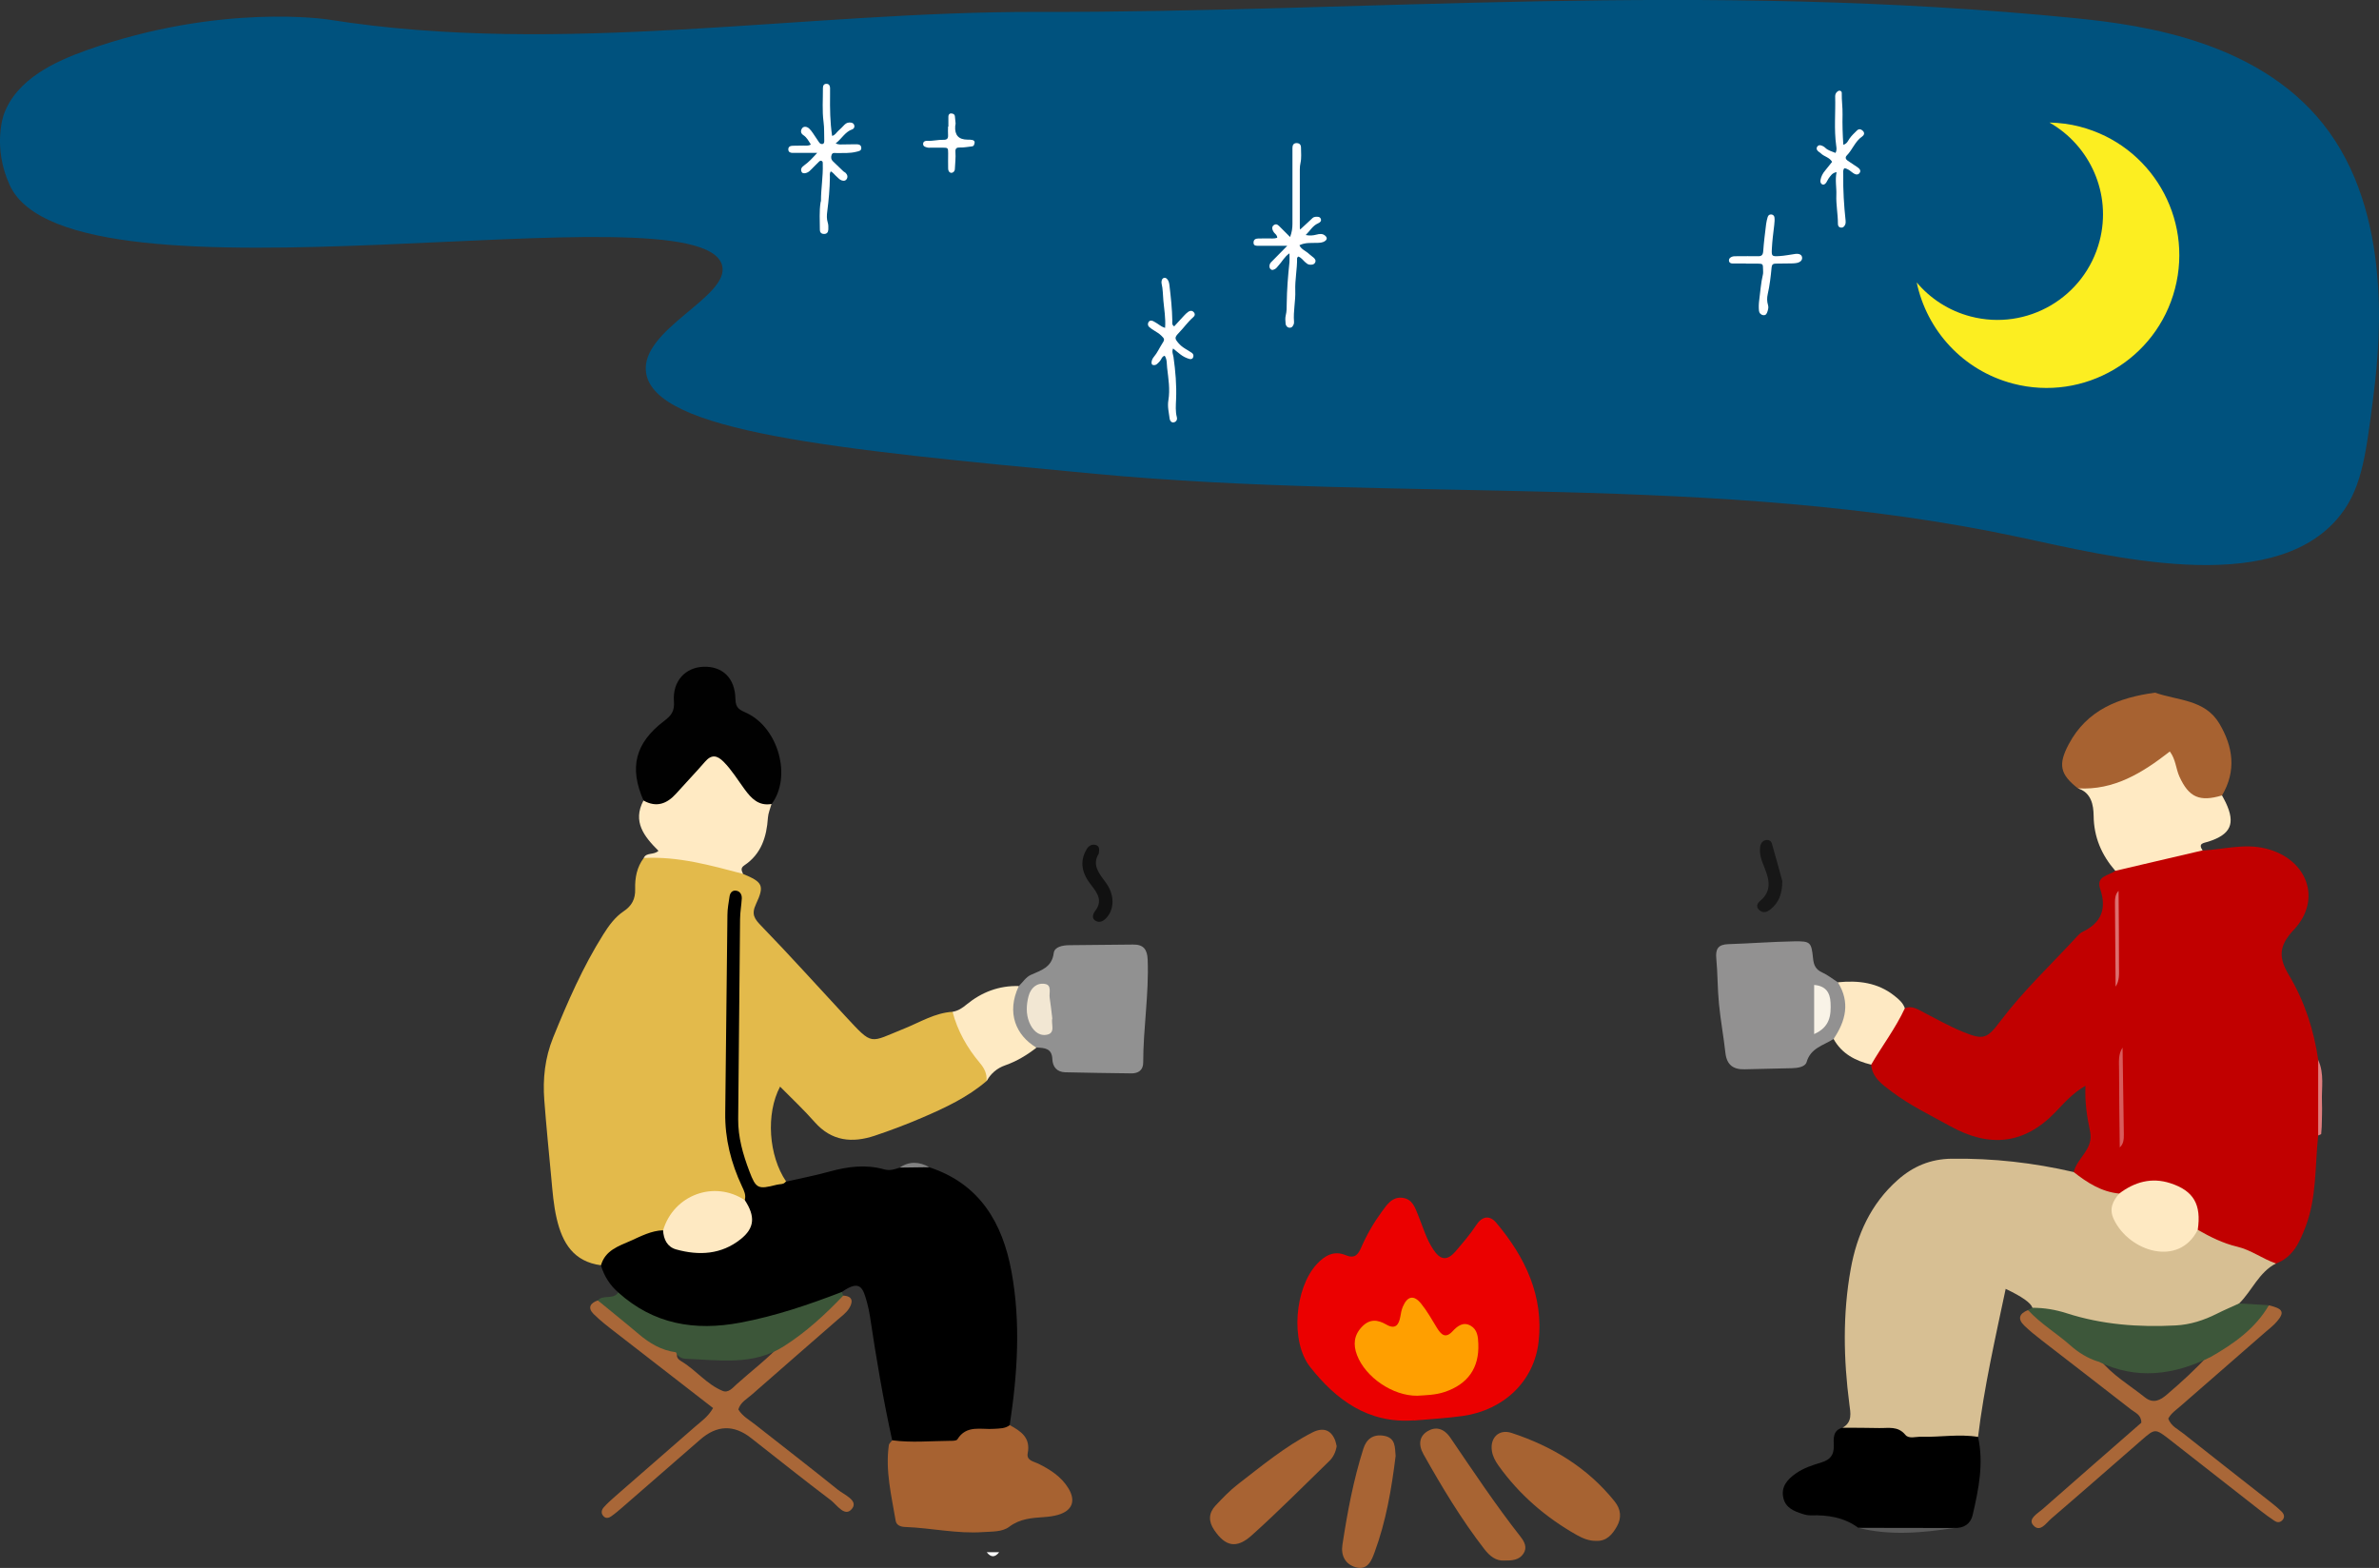 <?xml version="1.0" encoding="UTF-8"?><svg id="_レイヤー_2" xmlns="http://www.w3.org/2000/svg" viewBox="0 0 303.2 199.86"><rect x="0" y="0" width="303.2" height="199.86" fill="#333333" stroke="none"/><defs><style>.cls-1{fill:#d75c5c;}.cls-1,.cls-2,.cls-3,.cls-4,.cls-5,.cls-6,.cls-7,.cls-8,.cls-9,.cls-10,.cls-11,.cls-12,.cls-13,.cls-14,.cls-15,.cls-16,.cls-17,.cls-18,.cls-19,.cls-20,.cls-21,.cls-22,.cls-23,.cls-24,.cls-25,.cls-26,.cls-27,.cls-28,.cls-29,.cls-30,.cls-31,.cls-32,.cls-33{stroke-width:0px;}.cls-2{fill:#00527e;}.cls-3{fill:#919191;}.cls-4{fill:#e3ba4b;}.cls-5{fill:#c10000;}.cls-6{fill:#feeac3;}.cls-7{fill:#ffeac3;}.cls-8{fill:#929191;}.cls-9{fill:#171717;}.cls-10{fill:#a76231;}.cls-11{fill:#fcee21;}.cls-12{fill:#010101;}.cls-14{fill:#f9f3e7;}.cls-15{fill:#e07e7e;}.cls-16{fill:#5a5a5a;}.cls-17{fill:#f2e7d3;}.cls-18{fill:#3c5639;}.cls-19{fill:#fff;}.cls-20{fill:#d7bf93;}.cls-21{fill:#a86433;}.cls-22{fill:#3d573a;}.cls-23{fill:#a76332;}.cls-24{fill:#fee9c3;}.cls-25{fill:#dc6f6f;}.cls-26{fill:#828282;}.cls-27{fill:#eb0000;}.cls-28{fill:#a86333;}.cls-29{fill:#fee9c2;}.cls-30{fill:#a86434;}.cls-31{fill:#ff9f00;}.cls-32{fill:#a96738;}.cls-33{fill:#111;}</style></defs><g id="_レイヤー_1-2"><path class="cls-2" d="m.47,14.63s-1.47,4.11.78,8.99c7.83,16.99,87.84-.18,90.77,10.17,1.14,4.02-10.48,8.16-9.68,13.71,1.08,7.49,23.6,9.75,57.26,12.9,39.17,3.67,79.28-.17,117.75,8.07,11.69,2.5,31.77,7.56,40.41-2.19,3.16-3.56,3.71-7.89,4.64-15.08.72-5.61,2.91-22.61-5.53-34.35-8.26-11.48-23.5-13.64-32.26-14.52-47.99-4.79-90.7-.71-132.27-.81-30.15-.07-60.67,5.71-90.44.98,0,0-13.74-2.18-30.88,3.91C7.1,7.81,2.11,10.04.47,14.63Z"/><path class="cls-11" d="m265.1,16.15c-1.3-.34-2.61-.5-3.9-.53,5.17,2.94,7.96,9.06,6.39,15.09-1.88,7.2-9.23,11.51-16.43,9.63-2.8-.73-5.15-2.29-6.88-4.34,1.28,6.08,5.86,11.22,12.28,12.9,9.04,2.36,18.29-3.06,20.64-12.11,2.36-9.04-3.06-18.29-12.11-20.64Z"/><path class="cls-19" d="m162.78,30.32c0-.37-.25-.48-.39-.66-.3-.4-.33-.77-.04-.97.35-.24.57.02.79.24.41.41.82.81,1.28,1.28.23-.61.3-1.13.3-1.68,0-3.01,0-6.02,0-9.03,0-.22,0-.43,0-.65,0-.35.14-.61.53-.61.38,0,.56.22.56.58,0,.64.08,1.29-.06,1.93-.06.27-.09.54-.09.82,0,2.49,0,4.98,0,7.46,0,.08.03.16.04.23.45-.41.89-.82,1.33-1.23.18-.17.33-.37.6-.39.28-.02.59-.05.71.27.1.29-.13.46-.36.56-.68.3-1,.93-1.57,1.49.54.1.94.06,1.36-.05.38-.1.79-.17,1.13.14.27.24.25.48-.04.68-.32.22-.69.22-1.06.23-.73.02-1.47-.06-2.19.3.24.55.85.73,1.25,1.13.17.17.39.29.57.46.19.17.32.39.16.65-.15.25-.4.25-.65.24-.27-.01-.44-.19-.63-.35-.27-.24-.47-.57-.86-.69-.05.07-.14.15-.14.22.02,1.38-.28,2.74-.23,4.13.05,1.32-.27,2.62-.16,3.95,0,.09,0,.19-.02.27-.09.28-.24.53-.57.5-.27-.02-.45-.24-.48-.49-.04-.36-.07-.75.02-1.1.12-.49.12-.97.12-1.46.02-1.78.16-3.54.35-5.31.03-.32,0-.65,0-1.12-.67.46-.96,1.1-1.41,1.57-.15.15-.25.35-.45.44-.17.08-.33.18-.51.04-.19-.15-.21-.37-.16-.59.06-.25.27-.4.44-.58.55-.56,1.1-1.12,1.81-1.84-1.18,0-2.12,0-3.06,0-.22,0-.43.01-.65,0-.28,0-.59,0-.59-.4,0-.4.26-.52.6-.53.4,0,.8,0,1.2-.01.39-.01.8.06,1.23-.08Z"/><path class="cls-19" d="m106.48,18.26c.44.23.75.14,1.05.15.49,0,.98-.02,1.48-.02.35,0,.74,0,.76.46.02.39-.33.42-.65.5-.82.21-1.65.14-2.47.16-.23,0-.53-.1-.65.2-.12.3-.09.61.16.85.44.43.88.86,1.33,1.28.09.08.22.13.3.21.24.25.29.57.08.83-.2.24-.52.18-.76.04-.18-.1-.32-.28-.49-.42-.25-.21-.43-.5-.74-.66-.18.27-.11.52-.11.75-.02,1.47-.15,2.93-.34,4.39-.06.45-.08.92.06,1.37.1.3.09.61.08.91-.02.36-.2.58-.58.56-.34-.01-.51-.23-.5-.54,0-1.17-.09-2.33.09-3.49,0-.06.05-.12.05-.18,0-1.56.28-3.12.23-4.68,0-.15.03-.33-.13-.41-.22-.11-.33.08-.46.2-.27.25-.52.52-.78.78-.11.11-.21.22-.33.32-.34.29-.85.36-.98.12-.21-.38.02-.66.31-.86.58-.41,1.05-.92,1.66-1.59-.93,0-1.68,0-2.43,0-.25,0-.49,0-.74,0-.27-.01-.5-.12-.51-.42-.02-.35.23-.48.54-.49.46-.02.92,0,1.38-.02.29-.01.61.08.95-.14-.28-.44-.5-.89-.95-1.19-.34-.22-.39-.55-.16-.88.18-.26.58-.25.89.03.18.16.33.37.47.57.26.38.51.77.77,1.15.11.16.24.3.45.26.24-.04.24-.25.24-.43-.03-.8.02-1.59-.09-2.39-.19-1.43-.07-2.88-.08-4.33,0-.31.14-.55.5-.52.3.02.4.26.41.52.01.31,0,.61,0,.92-.02,1.72,0,3.43.26,5.19.37-.06.54-.42.79-.64.28-.24.53-.51.79-.78.23-.24.52-.32.84-.27.24.04.39.18.42.42.02.21-.09.37-.27.44-.91.31-1.31,1.16-2.09,1.77Z"/><path class="cls-19" d="m222.51,33.59c-.55,0-1.11,0-1.66,0-.23,0-.45-.07-.49-.32-.05-.29.16-.47.39-.55.19-.07.42-.06.64-.06.89,0,1.78-.02,2.67,0,.47.01.62-.17.66-.64.08-1.16.23-2.31.37-3.46.04-.3.11-.6.2-.9.07-.22.24-.36.49-.32.21.03.34.17.37.36.05.33,0,.67-.03,1.01-.12,1-.25,2-.3,3.01-.05.95,0,.98.98.92.67-.04,1.33-.18,1.99-.27.5-.07.83.09.88.42.06.34-.18.63-.68.73-.33.06-.67.06-1.01.06-.55.01-1.11.02-1.66.02-.33,0-.5.12-.53.47-.11,1.15-.24,2.31-.5,3.44-.1.44-.1.92.04,1.37.09.29.02.54-.06.8-.09.28-.2.54-.55.49-.3-.04-.51-.26-.54-.55-.05-.46-.03-.91.03-1.37.15-1.09.21-2.19.47-3.26.05-.2.02-.43.02-.64-.01-.72-.02-.73-.71-.75-.49-.01-.98,0-1.47,0Z"/><path class="cls-19" d="m148.49,41.79c.09-1.24-.12-2.35-.22-3.47-.07-.73-.05-1.47-.23-2.19-.03-.13-.01-.29.03-.42.1-.32.44-.4.67-.15.2.21.26.48.3.77.18,1.52.35,3.03.37,4.56,0,.24-.08.52.24.71.41-.45.82-.91,1.24-1.35.17-.19.36-.37.56-.51.23-.16.49-.17.69.05.22.24.14.48-.08.66-.67.58-1.17,1.31-1.78,1.94-.61.63-.6.76-.03,1.41.32.37.74.62,1.15.86.17.1.34.21.5.32.22.16.25.37.15.6-.1.23-.33.22-.52.16-.4-.12-.78-.32-1.11-.58-.29-.22-.56-.46-.91-.74-.19.41,0,.76.05,1.08.25,1.8.41,3.59.33,5.41-.03.76-.1,1.53.1,2.28.08.32-.09.59-.4.65-.3.06-.49-.22-.52-.46-.1-.78-.3-1.57-.16-2.36.23-1.39,0-2.76-.16-4.13-.06-.51.01-1.07-.31-1.54-.37.09-.41.46-.61.68-.25.26-.48.61-.91.49-.25-.07-.2-.63.14-1.03.45-.53.71-1.15,1.08-1.72.33-.5.28-.59-.16-1.01-.25-.24-.54-.41-.83-.59-.24-.15-.48-.3-.69-.49-.18-.17-.21-.41-.08-.62.14-.23.38-.23.6-.12.18.09.34.2.51.3.19.12.37.26.56.37.09.06.2.09.42.18Z"/><path class="cls-19" d="m234.92,18.46c.5-.15.6-.51.78-.77.28-.4.63-.73.97-1.06.25-.24.51-.18.75.05.28.28.14.56-.09.72-.9.61-1.23,1.68-1.96,2.42-.22.22-.16.47.1.65.3.21.61.41.91.61.16.11.34.21.49.34.19.16.3.36.15.6-.17.26-.43.27-.67.14-.25-.13-.45-.33-.69-.49-.19-.12-.39-.21-.6-.23-.23.28-.13.58-.14.85-.03,1.95.09,3.89.3,5.83.02.16.01.35-.05.5-.1.24-.28.44-.59.38-.27-.05-.35-.27-.34-.51,0-1.22-.25-2.42-.2-3.64.04-.95-.18-1.89.03-2.91-.58.1-.77.49-1.02.81-.12.16-.18.36-.29.51-.12.16-.27.33-.49.25-.25-.1-.29-.34-.25-.57.08-.45.29-.85.59-1.2.3-.37.59-.74.89-1.11-.34-.59-1.01-.66-1.43-1.08-.13-.13-.33-.21-.45-.38-.11-.15-.13-.31-.02-.47.1-.16.26-.22.44-.18.22.06.43.16.59.32.36.35.83.45,1.3.65.19-.33.13-.64.09-.93-.29-2.09-.07-4.18-.13-6.27,0-.24.07-.44.26-.6.11-.09.23-.17.38-.12.17.05.21.19.2.33-.02.9.12,1.78.1,2.69-.03,1.25.01,2.53.1,3.89Z"/><path class="cls-19" d="m120.87,16.14c0-.42,0-.85,0-1.27,0-.21.1-.41.33-.41.23,0,.46.08.5.36.04.31.07.61.09.92,0,.11-.04.22-.05.33q-.13,1.73,1.58,1.73c.2,0,.4,0,.59.04.21.04.36.17.29.42-.05.19-.06.37-.34.4-.5.05-1,.16-1.52.14-.4-.01-.61.09-.57.59.05.7-.04,1.4-.07,2.11,0,.21-.08.39-.28.49-.28.14-.57-.08-.58-.5-.02-.65,0-1.3,0-1.95,0-.7-.02-.71-.71-.72-.48,0-.96,0-1.44,0-.17,0-.35.03-.51-.02-.24-.06-.53-.13-.53-.45,0-.33.29-.42.55-.4.68.04,1.35-.15,2.03-.13.43.01.63-.13.6-.59-.03-.37,0-.73,0-1.1h.02Z"/><path class="cls-19" d="m125.76,197.86h1.58c-.53.68-1.05.68-1.58,0Z"/><path class="cls-4" d="m94.7,111.4c2.49,1.03,2.77,1.45,1.65,3.84-.62,1.33-.2,1.88.7,2.81,3.65,3.76,7.14,7.66,10.7,11.49,3.57,3.84,2.98,3.38,7.52,1.56,2.01-.81,3.88-1.99,6.13-2.13,1.81,2.08,2.67,4.75,4.37,6.9.41.52.43,1.29-.03,1.92-2.42,2.08-5.27,3.41-8.15,4.65-2,.86-4.05,1.64-6.12,2.33-2.86.95-5.48.71-7.64-1.74-1.38-1.57-2.91-3-4.41-4.52-1.84,3.47-1.46,8.82.77,12.09-1.61,1.92-3.59,1.84-4.94-.3-1.15-1.81-1.71-3.9-1.76-6-.21-9.38-.12-18.75-.1-28.13-.03,9.55-.1,19.1,0,28.64.03,2.66,1.59,4.97,2.15,7.52-.1,1.1-.79.87-1.51.7-4.45-1.05-6.57-.16-9.16,3.82-.76.63-1.69.94-2.6,1.23-2.12.68-3.88,1.97-5.68,3.2-3.49-.46-4.92-2.85-5.64-5.95-.4-1.71-.53-3.45-.69-5.19-.31-3.3-.64-6.6-.89-9.9-.21-2.73.08-5.39,1.12-7.97,1.84-4.54,3.79-9.02,6.41-13.18.7-1.11,1.48-2.19,2.58-2.93,1.04-.69,1.51-1.56,1.47-2.84-.04-1.4.21-2.79,1.1-3.96,3.38-1.14,6.66-.28,9.94.52,1.06.26,1.79,1.03,2.71,1.5Z"/><path class="cls-13" d="m94.92,152.97c.18-.64-.08-1.17-.35-1.74-1.4-2.97-2.19-6.08-2.14-9.39.1-8.41.18-16.82.28-25.23,0-.78.16-1.57.27-2.34.07-.48.37-.83.88-.73.48.09.7.51.68.99-.05.87-.21,1.74-.22,2.62-.09,8.5-.16,17-.24,25.49-.02,2.33.61,4.5,1.42,6.64.85,2.25,1.1,2.35,3.48,1.74.41-.11.89-.01,1.2-.4,1.85-.42,3.73-.78,5.56-1.29,2.3-.63,4.6-.93,6.92-.28.75.21,1.35,0,2-.21,1.26-.35,2.52-.27,3.78-.05,6.43,2.11,9.33,7.09,10.47,13.28,1.2,6.52.77,13.08-.23,19.61-.04.08-.06.2-.12.22-4.6,1.63-9.18,3.44-14.23,2.17-.26-.06-.43-.29-.62-.47-1.15-5.22-2.04-10.49-2.83-15.78-.09-.61-.22-1.21-.38-1.8-.5-1.79-.83-3-3.2-1.34-.55.7-1.26,1.2-2.09,1.52-5.59,2.14-11.27,3.79-17.37,3.42-2.92-.18-5.37-1.42-7.74-2.97-.7-.46-1-1.18-1.31-1.91-1.07-.93-1.79-2.08-2.2-3.44.53-1.93,2.26-2.46,3.79-3.14,1.32-.59,2.63-1.29,4.13-1.34,1.97,2.18,4.32,2.7,7.09,1.75,2.69-.92,3.44-1.96,3.25-4.83-.02-.26-.01-.52.07-.78Z"/><path class="cls-10" d="m113.72,183.59c2.43.33,4.87.09,7.3.07.34,0,.87.01.99-.18,1.17-1.91,3.05-1.22,4.7-1.35.7-.05,1.39-.02,1.98-.47,1.43.77,2.68,1.6,2.29,3.58-.18.94.76,1.04,1.35,1.33,1.51.75,2.91,1.64,3.82,3.11,1,1.62.52,2.88-1.29,3.41-.58.17-1.2.25-1.81.29-1.56.11-3.06.2-4.43,1.24-.89.67-2.17.59-3.31.67-3.35.24-6.63-.53-9.95-.65-.56-.02-1.11-.2-1.21-.8-.53-3.18-1.33-6.35-.87-9.62.03-.23.29-.43.45-.64Z"/><path class="cls-3" d="m129.84,125.7c.5-.49.92-1.15,1.51-1.42,1.33-.61,2.71-.94,2.95-2.81.1-.79,1.15-.98,1.97-.99,2.71-.04,5.43-.04,8.14-.08,1.33-.02,1.81.62,1.86,1.94.17,4.39-.57,8.73-.57,13.1,0,.97-.62,1.4-1.54,1.38-2.8-.04-5.6-.07-8.4-.14-1.05-.03-1.6-.68-1.64-1.68-.05-1.39-1.01-1.43-2.01-1.47-3.63-1.11-4.72-4.88-2.26-7.84Z"/><path class="cls-12" d="m82.02,102.05c-1.85-4.19-1.09-7.32,2.61-10.14.91-.69,1.36-1.23,1.26-2.52-.19-2.59,1.48-4.33,3.79-4.4,2.39-.07,4.01,1.42,4.05,4.13.02,1.21.61,1.38,1.42,1.76,4.09,1.92,5.78,8.17,3.19,11.61-1.48.98-2.47.02-3.39-.94-.85-.88-1.48-1.95-2.27-2.89-1.39-1.65-1.73-1.64-3.35-.13-1.03.96-1.8,2.16-2.79,3.14-1.58,1.57-2.79,1.64-4.5.37Z"/><path class="cls-7" d="m82.02,102.05c1.65.91,2.98.42,4.16-.9,1.21-1.36,2.48-2.67,3.67-4.05.84-.97,1.54-.83,2.37,0,1.05,1.06,1.81,2.33,2.68,3.51.85,1.16,1.79,2.16,3.43,1.87-.16.58-.42,1.16-.46,1.75-.16,2.45-.85,4.63-3,6.07-.53.35-.35.69-.17,1.09-4.15-1.09-8.29-2.26-12.66-2.02.34-.76,1.27-.34,1.88-.92-1.82-1.81-3.34-3.71-1.91-6.41Z"/><path class="cls-32" d="m107.47,165.15c1.28.06,1.24.84.75,1.62-.36.58-.96,1.01-1.49,1.47-3.63,3.17-7.27,6.33-10.89,9.51-.65.57-1.47.99-1.74,1.91.52.86,1.39,1.33,2.14,1.92,3.51,2.77,7.05,5.49,10.53,8.3.82.66,2.61,1.36,1.85,2.39-.91,1.23-1.94-.44-2.74-1.05-3.43-2.59-6.78-5.27-10.16-7.92q-3.29-2.59-6.48.2c-3.3,2.89-6.61,5.76-9.91,8.63-.46.4-.93.8-1.43,1.15-.28.2-.65.32-.95.02-.39-.37-.31-.82,0-1.17.47-.52.99-.99,1.52-1.45,3.37-2.94,6.74-5.87,10.1-8.81.78-.68,1.67-1.27,2.31-2.39-4.14-3.21-8.29-6.42-12.43-9.64-.97-.75-1.95-1.5-2.81-2.36-.78-.79-.4-1.39.55-1.72.56.24,1.19.29,1.68.69,2.68,2.18,5.4,4.3,8.5,5.86-.22.55-.09.88.48,1.22,1.86,1.11,3.22,2.94,5.26,3.77.72.29,1.27-.39,1.78-.86,1.94-1.74,4.03-3.31,5.79-5.23,2.1-1.42,3.77-3.35,5.82-4.84.63-.46,1.12-1.11,1.96-1.22Z"/><path class="cls-18" d="m107.47,165.15c-2.3,2.41-4.74,4.66-7.56,6.45-3.92,2.51-8.26,1.76-12.52,1.6-.52-.02-1.01-.28-1.25-.83-1.85-.24-3.36-1.15-4.75-2.33-1.71-1.45-3.46-2.85-5.2-4.28.69-.79,1.98-.04,2.6-1.02,4.51,4.06,9.75,4.95,15.58,3.85,4.47-.84,8.72-2.29,12.93-3.91.05.16.11.32.17.48Z"/><path class="cls-6" d="m129.84,125.7c-1.61,3.41-.34,6.31,2.26,7.84-1.21.95-2.53,1.74-3.98,2.25-1.09.38-1.83,1.06-2.39,2.01.08-.91-.25-1.6-.85-2.31-1.61-1.91-2.84-4.07-3.48-6.52.7-.11,1.25-.48,1.79-.93,1.92-1.57,4.12-2.42,6.64-2.35Z"/><path class="cls-33" d="m140.01,108.85c-.87,1.46.11,2.53.95,3.69,1.08,1.49,1.08,3.25.13,4.37-.36.43-.85.75-1.37.51-.63-.29-.47-.87-.13-1.32.97-1.28.29-2.25-.51-3.27-1.11-1.4-1.59-2.93-.57-4.61.24-.4.64-.64,1.11-.52.57.14.49.62.41,1.16Z"/><path class="cls-26" d="m118.44,148.78c-1.26.02-2.52.03-3.78.05,1.25-.84,2.51-.76,3.78-.05Z"/><path class="cls-29" d="m94.92,152.97c1.36,2.07,1.27,3.56-.53,4.99-2.46,1.96-5.3,2.11-8.22,1.3-1.13-.32-1.6-1.28-1.66-2.43,1.34-4.52,6.51-6.43,10.41-3.85Z"/><path class="cls-17" d="m134.12,129.78c-.21.74.5,1.95-.79,2.13-1.04.15-1.77-.67-2.15-1.6-.44-1.08-.38-2.24-.09-3.34.27-1.02,1.04-1.73,2.09-1.55.91.15.5,1.14.6,1.77.14.86.22,1.72.33,2.6Z"/><path class="cls-15" d="m295.84,144.56c-.13.07-.26.12-.39.17-.53-.39-.74-.96-.8-1.57-.21-2.16-.21-4.31,0-6.47.06-.61.27-1.18.8-1.57.81,1.73.41,3.58.48,5.37.04,1.04-.01,2.08-.03,3.12-.02.32-.04.63-.07.95Z"/><path class="cls-5" d="m295.45,135.12c0,3.2,0,6.41,0,9.61-.42,3.88-.17,7.86-1.6,11.61-.76,1.98-1.58,3.9-3.78,4.72-.32.19-.66.22-1,.08-2.32-1-4.74-1.73-7.07-2.69-.8-.33-1.59-.74-2.09-1.5-.15-.31-.2-.65-.24-1-.41-3.7-3.54-5.66-7.05-4.4-.89.32-1.7.86-2.66,1-2.23-.44-4.68-.48-5.67-3.14.43-1.83,2.56-2.92,2.09-5.17-.37-1.79-.69-3.6-.59-5.84-1.7.98-2.77,2.26-3.86,3.39-4.02,4.16-8.46,4.48-13.36,1.77-2.53-1.4-5.15-2.66-7.47-4.41-1.17-.89-2.47-1.75-2.63-3.44.56-2.92,2.19-5.2,4.29-7.19.95-.39,1.67.15,2.45.55,1.63.84,3.23,1.75,4.92,2.44,2.67,1.09,3.1.93,4.83-1.37,2.91-3.85,6.41-7.15,9.67-10.68.24-.26.49-.54.79-.68,2.41-1.16,3.1-2.94,2.24-5.49-.56-1.63,1.1-1.67,1.93-2.28.23-.26.45-.57.78-.67,3.38-1.02,6.69-2.38,10.35-1.93,2.68-.13,5.3-.93,8.05-.25,5.26,1.3,7.24,6.46,3.57,10.36-1.94,2.06-1.96,3.54-.61,5.79,1.98,3.31,3.17,6.98,3.73,10.82Z"/><path class="cls-20" d="m280.1,156.76c1.59.91,3.24,1.73,5.02,2.15,1.79.42,3.24,1.56,4.95,2.14-2.19,1.13-3.05,3.48-4.7,5.11-1.8,2.13-4.28,3.06-6.89,3.35-6.44.71-12.72-.31-18.86-2.3-.26-.08-.42-.31-.59-.51q-.28-.93-3.41-2.41c-1.33,6.31-2.75,12.52-3.52,18.87-2.55,1.41-5.32.89-7.93.58-2.58-.31-5.12-.97-7.74-.99-.61,0-1.2-.22-1.6-.76,1.28-.71,1.02-1.89.87-3-.75-5.75-.86-11.5.17-17.21.78-4.37,2.56-8.34,5.99-11.37,1.96-1.74,4.18-2.68,6.88-2.71,5.26-.07,10.43.51,15.55,1.7,1.72,1.35,3.53,2.52,5.79,2.74-.4,3.97,1.94,6.71,5.65,6.63,1-.02,1.88-.23,2.64-.93.51-.46.98-1.01,1.73-1.09Z"/><path class="cls-13" d="m234.83,181.99c1.55.01,3.11,0,4.66.04,1.17.03,2.39-.3,3.35.87.44.54,1.32.22,2,.24,2.42.07,4.84-.38,7.26.02.75,3.39.07,6.69-.69,9.96-.26,1.12-1.13,1.71-2.34,1.64-4.08.3-8.16.34-12.24-.02-1.81-1.33-3.88-1.65-6.06-1.58-.34,0-.7-.07-1.03-.18-1.1-.35-2.18-.78-2.46-2.07-.31-1.41.52-2.32,1.55-3.06,1-.72,2.18-1.1,3.34-1.45,1.09-.33,1.57-.95,1.54-2.08-.02-.94-.15-1.99,1.11-2.34Z"/><path class="cls-8" d="m233.68,132.44c-1.27.82-2.91,1.13-3.43,2.94-.18.62-1.14.76-1.85.78-2.02.06-4.03.08-6.05.14-1.47.04-2.28-.58-2.45-2.1-.23-2.09-.62-4.16-.82-6.24-.19-1.92-.16-3.86-.34-5.77-.12-1.22.23-1.8,1.52-1.84,2.8-.09,5.6-.31,8.4-.36,2.07-.03,2.2.09,2.41,2.16.09.89.34,1.43,1.17,1.81.71.32,1.33.83,1.99,1.25,2.37,2.27,2.15,5.14-.55,7.23Z"/><path class="cls-10" d="m264.83,100.49c-2.29-1.79-2.55-3.03-1.18-5.61,2.34-4.42,6.4-5.96,11.01-6.59,2.87,1.02,6.34.85,8.18,3.92,1.77,2.96,2.21,6.05.35,9.19-2.12,1.66-3.72,1.22-5.51-1.36-.63-.91-.51-2.56-1.72-2.71-1.07-.13-1.86,1.17-2.89,1.66-2.61,1.23-5.19,2.65-8.24,1.51Z"/><path class="cls-7" d="m264.83,100.49c4.59.27,8.2-1.96,11.71-4.7.76,1.01.77,2.19,1.22,3.19,1.2,2.65,2.57,3.27,5.43,2.41.16.3.33.6.48.91,1.27,2.69.64,4.08-2.25,4.99-.56.18-1.33.19-.7,1.11-3.71.87-7.42,1.74-11.13,2.6-1.75-2.02-2.73-4.28-2.76-7.03-.02-1.36-.29-2.92-1.99-3.48Z"/><path class="cls-32" d="m289.17,166.39c1.79.41,2.04.87,1.03,2.05-.45.53-1.02.96-1.55,1.42-3.57,3.11-7.14,6.22-10.71,9.34-.58.51-1.24.94-1.6,1.63.37.98,1.23,1.34,1.89,1.87,3.64,2.89,7.31,5.75,10.96,8.62.55.43,1.1.87,1.6,1.36.33.32.46.76.04,1.15-.3.28-.66.23-.96.02-.58-.39-1.15-.8-1.7-1.23-3.87-3.02-7.73-6.06-11.6-9.08-1.9-1.48-1.91-1.47-3.63.03-3.84,3.34-7.66,6.7-11.52,10.01-.65.56-1.44,1.85-2.31.81-.66-.79.58-1.47,1.2-2.01,4.21-3.71,8.44-7.39,12.6-11.03,0-1.01-.76-1.26-1.28-1.66-3.8-2.97-7.63-5.9-11.44-8.86-.76-.59-1.52-1.2-2.21-1.87-.89-.87-.6-1.53.47-1.96,1.73.51,2.95,1.78,4.27,2.87,1.53,1.27,3.21,2.31,4.87,3.39,1.59,2.01,3.81,3.29,5.78,4.86,1.07.85,1.97.36,2.8-.36,1.85-1.58,3.65-3.22,5.29-5.02,2.79-1.84,5.11-4.25,7.69-6.34Z"/><path class="cls-22" d="m267.37,173.55c-1.32-.43-2.45-1.12-3.51-2.06-1.75-1.55-3.8-2.76-5.4-4.51.19-.09.38-.19.56-.28,1.49,0,2.92.23,4.35.69,4.53,1.46,9.2,1.81,13.93,1.56,1.86-.1,3.58-.66,5.23-1.49.93-.47,1.89-.87,2.84-1.31,1.27.07,2.53.15,3.8.22-1.75,3.01-4.49,4.92-7.42,6.6-4.71,2.32-9.49,2.96-14.38.56Z"/><path class="cls-24" d="m233.68,132.44c1.56-2.3,2.15-4.68.55-7.23,2.6-.26,5.07.02,7.21,1.72.55.44,1.09.88,1.33,1.59-1.18,2.55-2.89,4.78-4.29,7.19-2.01-.49-3.74-1.38-4.79-3.27Z"/><path class="cls-9" d="m227.15,112.29c.01,1.62-.44,2.8-1.56,3.67-.45.35-.95.45-1.4.02-.42-.4-.23-.84.11-1.12,1.52-1.25,1.22-2.68.59-4.24-.36-.87-.72-1.79-.54-2.78.07-.37.29-.64.64-.74.37-.1.73.05.83.42.49,1.66.93,3.33,1.33,4.78Z"/><path class="cls-16" d="m236.84,194.75c4.08,0,8.16.01,12.24.02-4.08.61-8.16,1.01-12.24-.02Z"/><path class="cls-29" d="m280.1,156.76c-2.4,4.8-8.72,2.78-10.68-1.3-.66-1.37-.16-2.33.66-3.31,1.96-1.49,4.13-2.11,6.53-1.33,2.98.97,3.97,2.72,3.49,5.95Z"/><path class="cls-1" d="m270.16,146.27c-.03-3.31-.09-6.63-.09-9.94,0-.94-.13-1.94.45-2.8.05,3.69.11,7.39.16,11.08,0,.6-.02,1.21-.53,1.66Z"/><path class="cls-25" d="m270.01,113.55c.02,3.22.06,6.45.05,9.67,0,.86.1,1.76-.43,2.54-.03-3.58-.06-7.17-.08-10.75,0-.53.06-1.05.46-1.46Z"/><path class="cls-14" d="m231.21,125.55c1.48.12,2.03.97,2.09,2.25.08,1.61-.07,3.12-2.09,4.01v-6.26Z"/><path class="cls-27" d="m180.21,181.05c-5.81.43-9.91-2.58-13.24-6.81-2.54-3.23-1.96-10.02.82-13.07,1.02-1.12,2.22-1.81,3.73-1.17,1.15.48,1.58-.1,1.97-1,.7-1.61,1.58-3.13,2.62-4.55.66-.91,1.34-1.96,2.7-1.76,1.24.19,1.55,1.29,1.95,2.26.6,1.46,1.02,2.99,1.91,4.32.87,1.31,1.73,1.54,2.86.21.91-1.07,1.83-2.12,2.6-3.3.7-1.09,1.67-1.39,2.58-.3,3.68,4.38,6.05,9.32,5.38,15.17-.58,5.04-4.44,8.67-9.59,9.43-2.08.3-4.19.4-6.28.59Z"/><path class="cls-23" d="m203.44,196.41c-.91.02-1.72-.32-2.49-.75-3.94-2.23-7.3-5.12-9.95-8.82-.42-.58-.75-1.19-.86-1.89-.26-1.67.89-2.83,2.5-2.3,5.18,1.7,9.7,4.43,13.15,8.74.8,1,.9,2.09.28,3.18-.57,1.01-1.3,1.9-2.64,1.84Z"/><path class="cls-28" d="m170.36,184.33c-.13.77-.43,1.41-.95,1.91-3.27,3.17-6.48,6.42-9.87,9.46-1.97,1.77-3.38,1.41-4.79-.67-.76-1.12-.72-2.16.16-3.11.9-.96,1.82-1.92,2.85-2.72,3.05-2.35,6.03-4.83,9.48-6.6,1.41-.72,2.42-.32,2.93,1.02.09.24.13.5.18.7Z"/><path class="cls-21" d="m191.74,198.92c-1.09.07-1.87-.57-2.55-1.44-2.95-3.81-5.42-7.93-7.77-12.11-.73-1.31-.47-2.35.54-2.95,1.01-.6,2.06-.38,2.9.86,2.9,4.26,5.75,8.55,8.93,12.6.5.64.89,1.38.37,2.16-.54.82-1.44.89-2.43.88Z"/><path class="cls-30" d="m177.87,185.59c-.52,4.23-1.23,8.36-2.69,12.3-.38,1.04-.88,2.3-2.38,1.89-1.36-.38-1.92-1.51-1.71-2.87.63-4.14,1.4-8.25,2.67-12.25.39-1.23,1.25-1.87,2.59-1.65,1.58.26,1.41,1.53,1.52,2.58Z"/><path class="cls-31" d="m180.63,177.91c-3.12.04-6.61-2.36-7.68-5.18-.51-1.34-.4-2.55.65-3.63.98-1.01,1.98-.9,3.09-.26,1.12.65,1.59.07,1.78-1.01.07-.43.15-.87.32-1.27.58-1.36,1.4-1.54,2.33-.39.77.95,1.37,2.03,2.01,3.08.54.87,1.09,1.43,2.01.43.63-.68,1.37-1.23,2.3-.69.85.49.94,1.4.97,2.3.13,3.08-1.34,5.15-4.29,6.14-1.2.4-2.41.41-3.49.48Z"/></g></svg>
